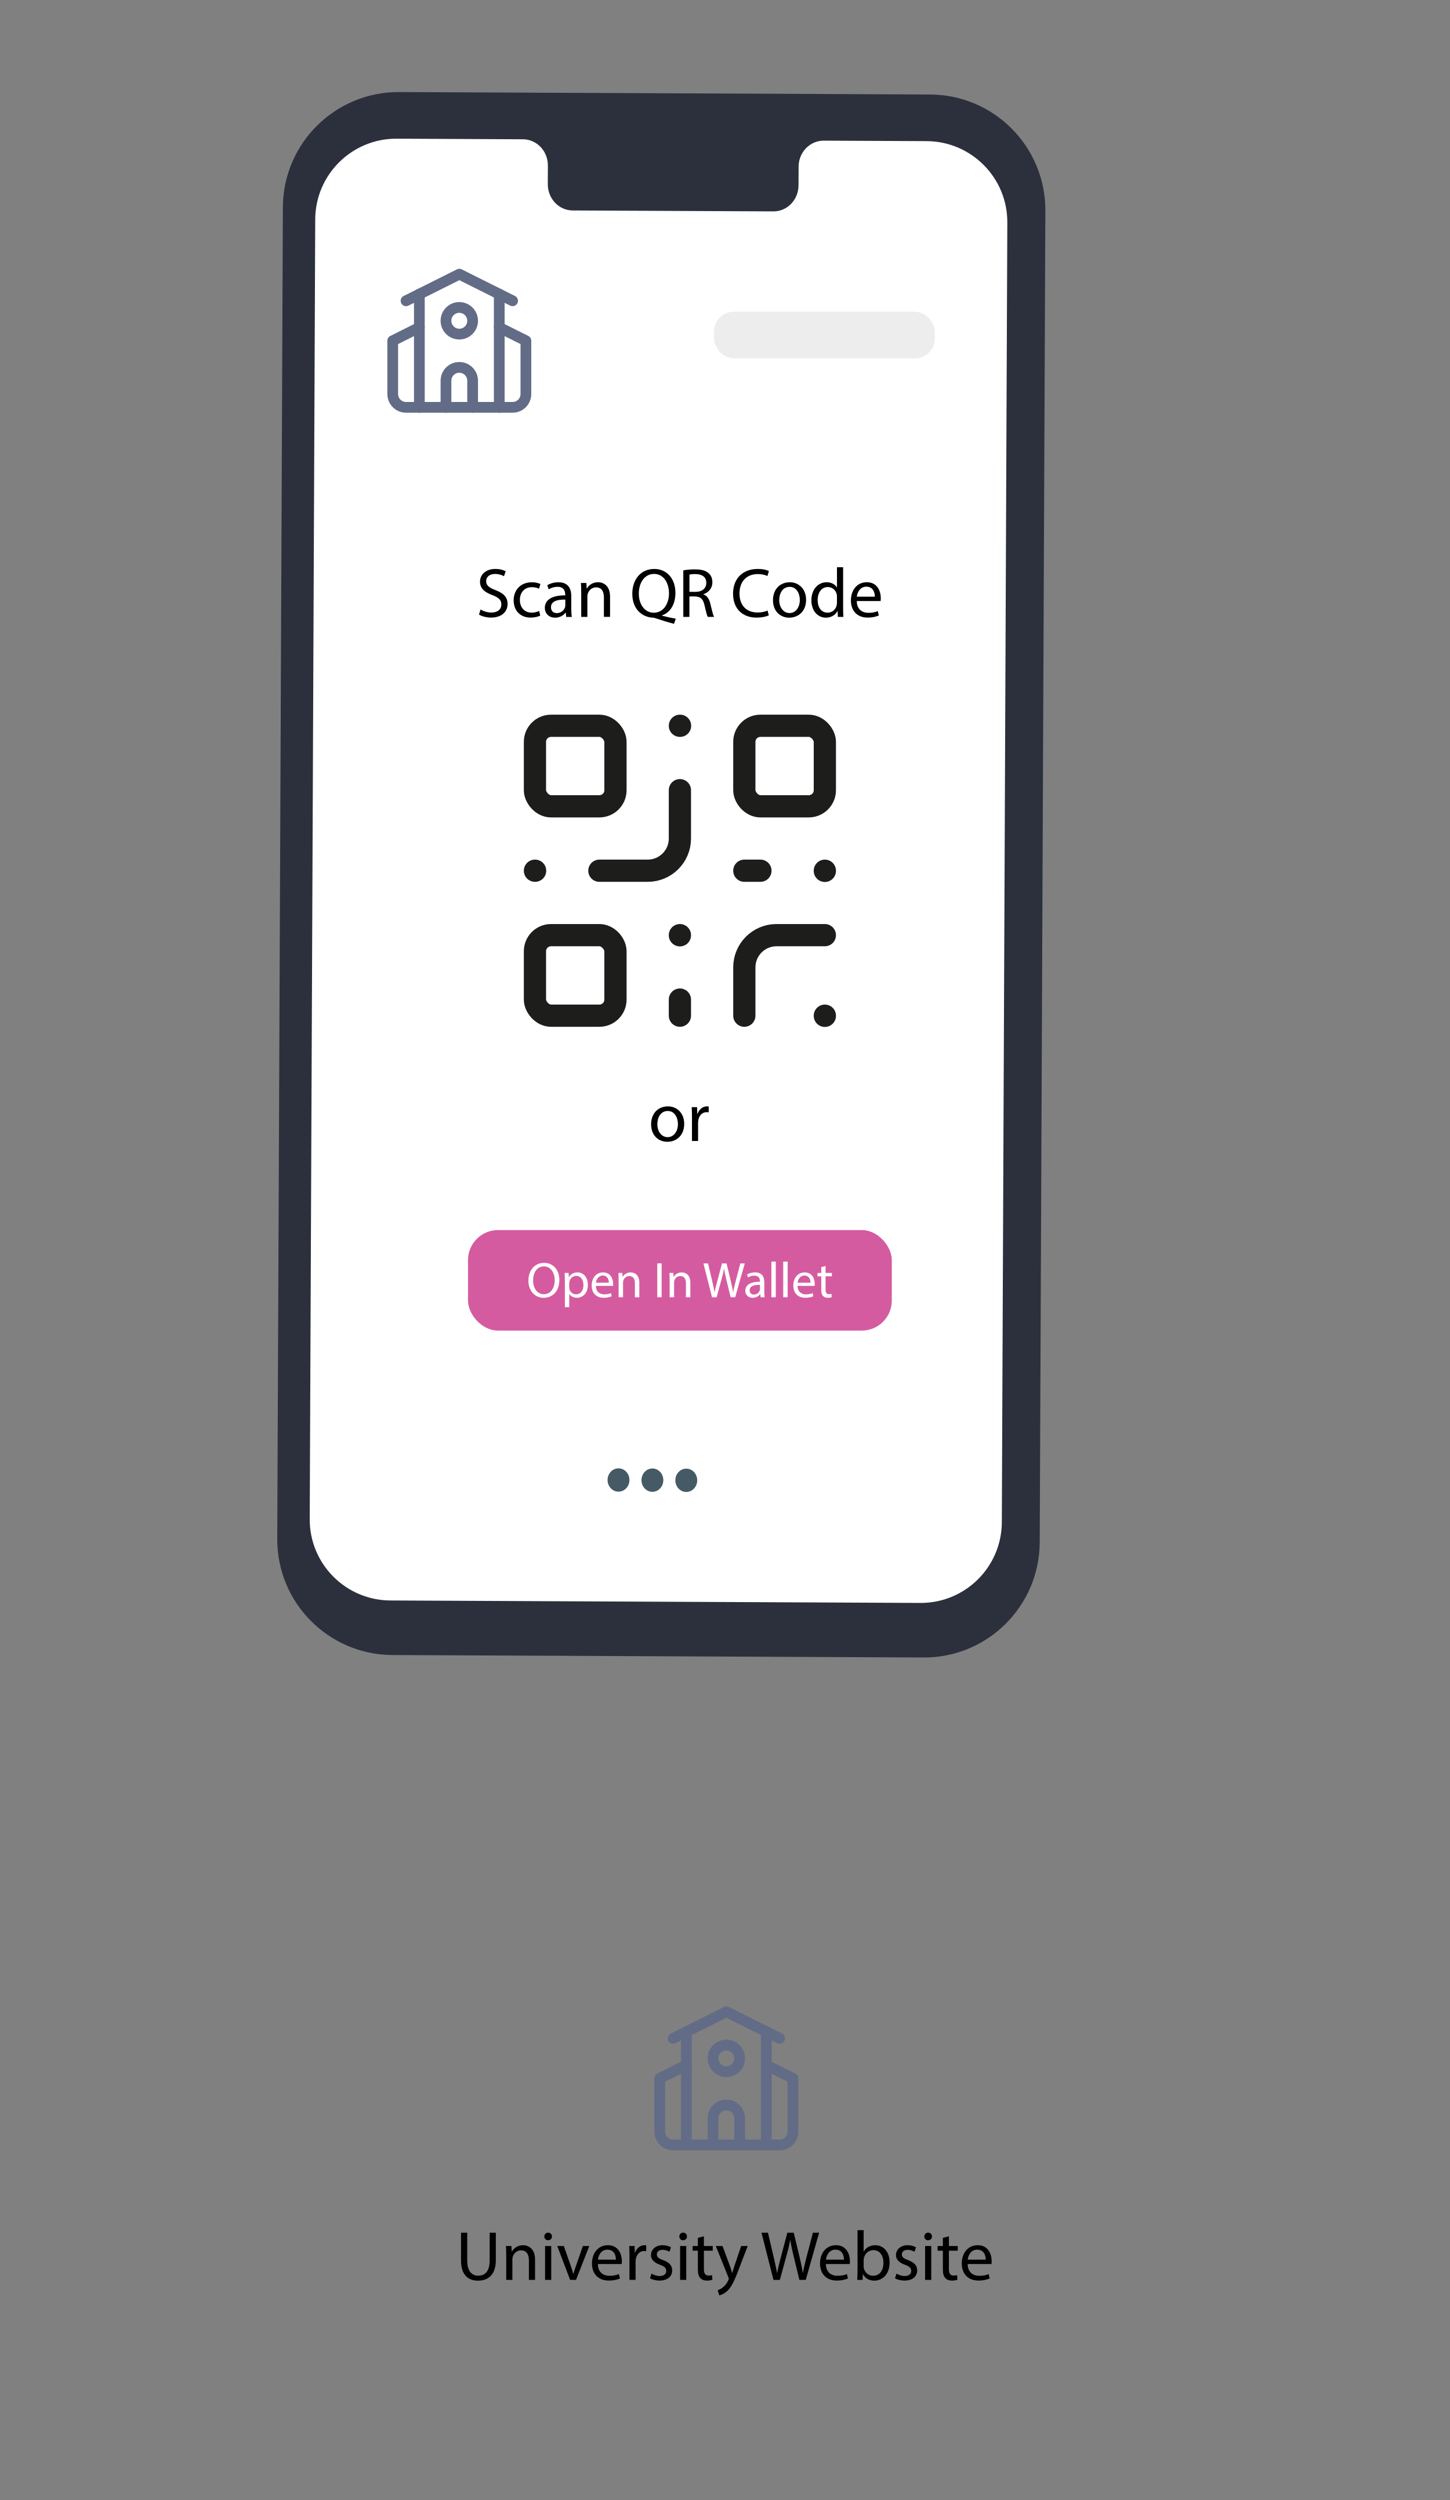<?xml version="1.0" encoding="UTF-8"?><svg id="Lager_1" xmlns="http://www.w3.org/2000/svg" viewBox="0 0 580 1000"><rect x="0" y="0" width="580" height="1000" fill="#808080" stroke="none"/><g><g><path d="M269.24,815.29l21.31-10.65,21.31,10.65m-5.33,10.65l10.65,5.33v21.31c0,2.94-2.38,5.33-5.33,5.33h-42.61c-2.94,0-5.33-2.38-5.33-5.33v-21.31l10.65-5.33" fill="none" stroke="#626c87" stroke-linecap="round" stroke-linejoin="round" stroke-width="4.3"/><path d="M295.87,857.9v-10.65c0-2.94-2.38-5.33-5.33-5.33h0c-2.94,0-5.33,2.38-5.33,5.33v10.65m21.31-45.28v45.28m-31.96-45.28v45.28" fill="none" stroke="#626c87" stroke-linecap="round" stroke-linejoin="round" stroke-width="4.3"/><circle cx="290.54" cy="823.28" r="5.33" fill="none" stroke="#626c87" stroke-linecap="round" stroke-linejoin="round" stroke-width="4.3"/></g><g><path d="M186.89,893.01v11.17c0,4.23,1.88,6.02,4.39,6.02,2.8,0,4.59-1.85,4.59-6.02v-11.17h2.46v11c0,5.8-3.05,8.18-7.14,8.18-3.86,0-6.78-2.21-6.78-8.06v-11.12h2.46Z"/><path d="M202.49,902c0-1.4-.03-2.55-.11-3.67h2.18l.14,2.24h.05c.67-1.29,2.24-2.55,4.48-2.55,1.88,0,4.79,1.12,4.79,5.77v8.09h-2.46v-7.81c0-2.18-.81-4-3.14-4-1.62,0-2.88,1.15-3.3,2.52-.11,.31-.17,.73-.17,1.15v8.15h-2.46v-9.88Z"/><path d="M220.77,894.52c.03,.84-.59,1.51-1.57,1.51-.87,0-1.48-.67-1.48-1.51s.64-1.54,1.54-1.54,1.51,.67,1.51,1.54Zm-2.74,17.36v-13.55h2.46v13.55h-2.46Z"/><path d="M225.53,898.33l2.66,7.62c.45,1.23,.81,2.35,1.09,3.47h.08c.31-1.12,.7-2.24,1.15-3.47l2.63-7.62h2.58l-5.32,13.55h-2.35l-5.15-13.55h2.63Z"/><path d="M239.14,905.55c.06,3.33,2.18,4.7,4.65,4.7,1.76,0,2.83-.31,3.75-.7l.42,1.76c-.87,.39-2.35,.84-4.51,.84-4.17,0-6.66-2.74-6.66-6.83s2.41-7.31,6.36-7.31c4.42,0,5.6,3.89,5.6,6.38,0,.5-.05,.9-.08,1.15h-9.52Zm7.22-1.76c.03-1.57-.64-4-3.42-4-2.49,0-3.58,2.3-3.78,4h7.2Z"/><path d="M251.79,902.56c0-1.6-.03-2.97-.11-4.23h2.16l.08,2.66h.11c.62-1.82,2.1-2.97,3.75-2.97,.28,0,.47,.03,.7,.08v2.32c-.25-.06-.5-.08-.84-.08-1.74,0-2.97,1.32-3.3,3.16-.05,.34-.11,.73-.11,1.15v7.22h-2.44v-9.32Z"/><path d="M260.61,909.36c.73,.48,2.02,.98,3.25,.98,1.79,0,2.63-.9,2.63-2.02,0-1.18-.7-1.82-2.52-2.49-2.44-.87-3.58-2.21-3.58-3.84,0-2.18,1.76-3.98,4.68-3.98,1.37,0,2.58,.39,3.33,.84l-.62,1.79c-.53-.34-1.51-.78-2.77-.78-1.46,0-2.27,.84-2.27,1.85,0,1.12,.81,1.62,2.58,2.3,2.35,.9,3.56,2.07,3.56,4.09,0,2.38-1.85,4.06-5.07,4.06-1.48,0-2.86-.36-3.81-.92l.62-1.88Z"/><path d="M274.78,894.52c.03,.84-.59,1.51-1.57,1.51-.87,0-1.48-.67-1.48-1.51s.64-1.54,1.54-1.54,1.51,.67,1.51,1.54Zm-2.74,17.36v-13.55h2.46v13.55h-2.46Z"/><path d="M281.56,894.44v3.89h3.53v1.88h-3.53v7.31c0,1.68,.48,2.63,1.85,2.63,.64,0,1.12-.08,1.43-.17l.11,1.85c-.48,.2-1.23,.34-2.19,.34-1.15,0-2.07-.36-2.66-1.04-.7-.73-.95-1.93-.95-3.53v-7.39h-2.1v-1.88h2.1v-3.25l2.41-.64Z"/><path d="M289.01,898.33l2.97,8.01c.31,.9,.64,1.96,.87,2.77h.06c.25-.81,.53-1.85,.87-2.83l2.69-7.95h2.61l-3.7,9.66c-1.76,4.65-2.97,7.03-4.65,8.48-1.21,1.06-2.41,1.48-3.03,1.6l-.62-2.07c.62-.2,1.43-.59,2.16-1.2,.67-.53,1.51-1.48,2.07-2.74,.11-.25,.2-.45,.2-.59s-.06-.34-.17-.64l-5.01-12.49h2.69Z"/><path d="M309.39,911.88l-4.79-18.87h2.58l2.24,9.55c.56,2.35,1.06,4.7,1.4,6.52h.06c.31-1.88,.9-4.12,1.54-6.55l2.52-9.52h2.55l2.3,9.58c.53,2.24,1.04,4.48,1.32,6.47h.05c.39-2.07,.92-4.17,1.51-6.52l2.49-9.52h2.49l-5.35,18.87h-2.55l-2.38-9.83c-.59-2.41-.98-4.26-1.23-6.16h-.05c-.34,1.88-.76,3.72-1.46,6.16l-2.69,9.83h-2.55Z"/><path d="M330.36,905.55c.06,3.33,2.18,4.7,4.65,4.7,1.76,0,2.83-.31,3.75-.7l.42,1.76c-.87,.39-2.35,.84-4.51,.84-4.17,0-6.66-2.74-6.66-6.83s2.41-7.31,6.36-7.31c4.42,0,5.6,3.89,5.6,6.38,0,.5-.05,.9-.08,1.15h-9.52Zm7.22-1.76c.03-1.57-.64-4-3.42-4-2.49,0-3.58,2.3-3.78,4h7.2Z"/><path d="M342.9,911.88c.06-.92,.11-2.3,.11-3.5v-16.38h2.44v8.51h.06c.87-1.51,2.44-2.49,4.62-2.49,3.36,0,5.74,2.8,5.71,6.92,0,4.84-3.05,7.25-6.08,7.25-1.96,0-3.53-.76-4.54-2.55h-.08l-.11,2.24h-2.13Zm2.55-5.43c0,.31,.06,.62,.11,.9,.48,1.71,1.9,2.88,3.7,2.88,2.58,0,4.12-2.1,4.12-5.21,0-2.72-1.4-5.04-4.03-5.04-1.68,0-3.25,1.15-3.75,3.02-.06,.28-.14,.62-.14,1.01v2.44Z"/><path d="M358.61,909.36c.73,.48,2.02,.98,3.25,.98,1.79,0,2.63-.9,2.63-2.02,0-1.18-.7-1.82-2.52-2.49-2.44-.87-3.58-2.21-3.58-3.84,0-2.18,1.76-3.98,4.68-3.98,1.37,0,2.58,.39,3.33,.84l-.62,1.79c-.53-.34-1.51-.78-2.77-.78-1.46,0-2.27,.84-2.27,1.85,0,1.12,.81,1.62,2.58,2.3,2.35,.9,3.56,2.07,3.56,4.09,0,2.38-1.85,4.06-5.07,4.06-1.48,0-2.86-.36-3.81-.92l.62-1.88Z"/><path d="M372.78,894.52c.03,.84-.59,1.51-1.57,1.51-.87,0-1.48-.67-1.48-1.51s.64-1.54,1.54-1.54,1.51,.67,1.51,1.54Zm-2.74,17.36v-13.55h2.46v13.55h-2.46Z"/><path d="M379.56,894.44v3.89h3.53v1.88h-3.53v7.31c0,1.68,.48,2.63,1.85,2.63,.64,0,1.12-.08,1.43-.17l.11,1.85c-.48,.2-1.23,.34-2.19,.34-1.15,0-2.07-.36-2.66-1.04-.7-.73-.95-1.93-.95-3.53v-7.39h-2.1v-1.88h2.1v-3.25l2.41-.64Z"/><path d="M387.06,905.55c.05,3.33,2.18,4.7,4.65,4.7,1.77,0,2.83-.31,3.75-.7l.42,1.76c-.87,.39-2.35,.84-4.51,.84-4.17,0-6.66-2.74-6.66-6.83s2.41-7.31,6.36-7.31c4.42,0,5.6,3.89,5.6,6.38,0,.5-.06,.9-.08,1.15h-9.52Zm7.22-1.76c.03-1.57-.64-4-3.42-4-2.49,0-3.58,2.3-3.78,4h7.2Z"/></g></g><g><path d="M369.4,662.94l-212.44-.98c-25.55-.12-46.17-20.92-46.06-46.47l2.25-532.59c.11-25.56,20.92-46.2,46.49-46.08l212.44,.98c25.55,.12,46.17,20.92,46.06,46.47l-2.25,532.6c-.11,25.56-20.92,46.2-46.49,46.08Z" fill="#2b303c"/><path d="M370.67,56.45l-41.19-.19c-5.52-.02-10.02,4.64-10.04,10.41l-.03,7.47c-.02,5.77-4.52,10.44-10.04,10.41l-80.29-.37c-5.52-.02-9.98-4.73-9.96-10.5l.03-7.47c.02-5.77-4.43-10.48-9.96-10.5l-14.49-.07-36.05-.17c-17.9-.08-32.48,14.37-32.56,32.27l-2.2,519.85c-.08,17.9,14.37,32.47,32.26,32.55l212.02,.98c17.9,.08,32.48-14.37,32.56-32.27l2.2-519.85c.07-17.89-14.37-32.46-32.26-32.55Z" fill="#fff"/></g><path d="M251.77,591.98c-.01,2.58-1.98,4.65-4.39,4.64-2.42-.01-4.36-2.11-4.35-4.69,.01-2.58,1.98-4.66,4.39-4.64,2.42,.01,4.37,2.11,4.35,4.69Z" fill="#455a64"/><path d="M265.33,592.04c-.01,2.58-1.98,4.65-4.39,4.64-2.42-.01-4.36-2.11-4.35-4.69,.01-2.58,1.98-4.65,4.39-4.64,2.42,.01,4.36,2.11,4.35,4.69Z" fill="#455a64"/><path d="M278.88,592.1c-.01,2.58-1.98,4.66-4.39,4.64-2.42-.01-4.37-2.11-4.35-4.69,.01-2.58,1.98-4.65,4.39-4.64,2.42,.01,4.37,2.11,4.35,4.69Z" fill="#455a64"/><rect x="285.57" y="124.68" width="88.38" height="18.66" rx="8" ry="8" fill="#ededed"/><g><path d="M192.22,243.77c1.09,.67,2.69,1.23,4.37,1.23,2.49,0,3.95-1.32,3.95-3.22,0-1.76-1.01-2.77-3.56-3.75-3.08-1.09-4.98-2.69-4.98-5.35,0-2.94,2.44-5.12,6.1-5.12,1.93,0,3.33,.45,4.17,.92l-.67,1.99c-.62-.34-1.88-.9-3.58-.9-2.58,0-3.56,1.54-3.56,2.83,0,1.76,1.15,2.63,3.75,3.64,3.19,1.23,4.82,2.77,4.82,5.54,0,2.91-2.16,5.43-6.61,5.43-1.82,0-3.81-.53-4.82-1.2l.62-2.04Z"/><path d="M216.1,246.23c-.64,.34-2.07,.78-3.89,.78-4.09,0-6.75-2.77-6.75-6.92s2.86-7.2,7.28-7.2c1.46,0,2.74,.36,3.42,.7l-.56,1.9c-.59-.34-1.51-.64-2.86-.64-3.11,0-4.79,2.3-4.79,5.12,0,3.14,2.02,5.07,4.7,5.07,1.4,0,2.32-.36,3.02-.67l.42,1.85Z"/><path d="M226.49,246.74l-.2-1.71h-.08c-.76,1.06-2.21,2.02-4.14,2.02-2.74,0-4.14-1.93-4.14-3.89,0-3.28,2.91-5.07,8.15-5.04v-.28c0-1.12-.31-3.14-3.08-3.14-1.26,0-2.58,.39-3.53,1.01l-.56-1.62c1.12-.73,2.74-1.2,4.45-1.2,4.14,0,5.15,2.83,5.15,5.54v5.07c0,1.18,.06,2.32,.22,3.25h-2.24Zm-.36-6.92c-2.69-.06-5.74,.42-5.74,3.05,0,1.6,1.06,2.35,2.32,2.35,1.76,0,2.88-1.12,3.28-2.27,.08-.25,.14-.53,.14-.78v-2.35Z"/><path d="M232.48,236.85c0-1.4-.03-2.55-.11-3.67h2.18l.14,2.24h.06c.67-1.29,2.24-2.55,4.48-2.55,1.88,0,4.79,1.12,4.79,5.77v8.09h-2.46v-7.81c0-2.18-.81-4-3.14-4-1.62,0-2.88,1.15-3.3,2.52-.11,.31-.17,.73-.17,1.15v8.15h-2.46v-9.88Z"/><path d="M269.61,249.51c-2.55-.67-5.04-1.43-7.22-2.18-.39-.14-.78-.28-1.15-.28-4.48-.17-8.32-3.47-8.32-9.55s3.7-9.94,8.79-9.94,8.46,3.98,8.46,9.55c0,4.84-2.24,7.95-5.38,9.04v.11c1.88,.48,3.92,.92,5.52,1.2l-.7,2.04Zm-2.02-12.29c0-3.78-1.96-7.67-5.96-7.67s-6.13,3.81-6.1,7.9c-.03,4,2.18,7.62,5.99,7.62s6.08-3.53,6.08-7.84Z"/><path d="M273.33,228.12c1.23-.25,3-.39,4.68-.39,2.6,0,4.28,.48,5.46,1.54,.95,.84,1.48,2.13,1.48,3.58,0,2.49-1.57,4.14-3.56,4.82v.08c1.46,.5,2.32,1.85,2.77,3.81,.62,2.63,1.06,4.45,1.46,5.18h-2.52c-.31-.53-.73-2.16-1.26-4.51-.56-2.6-1.57-3.58-3.78-3.67h-2.3v8.18h-2.44v-18.62Zm2.44,8.6h2.49c2.6,0,4.26-1.43,4.26-3.58,0-2.44-1.76-3.5-4.34-3.53-1.18,0-2.02,.11-2.41,.22v6.89Z"/><path d="M307.52,246.12c-.9,.45-2.69,.9-4.98,.9-5.32,0-9.32-3.36-9.32-9.55s4-9.91,9.86-9.91c2.35,0,3.84,.5,4.48,.84l-.59,1.99c-.92-.45-2.24-.78-3.81-.78-4.42,0-7.36,2.83-7.36,7.78,0,4.62,2.66,7.59,7.25,7.59,1.48,0,3-.31,3.98-.78l.5,1.93Z"/><path d="M322.44,239.85c0,5.01-3.47,7.2-6.75,7.2-3.67,0-6.5-2.69-6.5-6.97,0-4.54,2.97-7.2,6.72-7.2s6.52,2.83,6.52,6.97Zm-10.75,.14c0,2.97,1.71,5.21,4.12,5.21s4.12-2.21,4.12-5.26c0-2.3-1.15-5.21-4.06-5.21s-4.17,2.69-4.17,5.26Z"/><path d="M337.25,226.86v16.38c0,1.2,.03,2.58,.11,3.5h-2.21l-.11-2.35h-.06c-.76,1.51-2.41,2.66-4.62,2.66-3.28,0-5.8-2.77-5.8-6.89-.03-4.51,2.77-7.28,6.08-7.28,2.07,0,3.47,.98,4.09,2.07h.06v-8.09h2.46Zm-2.46,11.84c0-.31-.03-.73-.11-1.04-.36-1.57-1.71-2.86-3.56-2.86-2.55,0-4.06,2.24-4.06,5.24,0,2.74,1.34,5.01,4,5.01,1.65,0,3.16-1.09,3.61-2.94,.08-.34,.11-.67,.11-1.06v-2.35Z"/><path d="M342.71,240.41c.06,3.33,2.18,4.7,4.65,4.7,1.76,0,2.83-.31,3.75-.7l.42,1.76c-.87,.39-2.35,.84-4.51,.84-4.17,0-6.66-2.74-6.66-6.83s2.41-7.31,6.36-7.31c4.42,0,5.6,3.89,5.6,6.38,0,.5-.06,.9-.08,1.15h-9.52Zm7.22-1.76c.03-1.57-.64-4-3.42-4-2.49,0-3.58,2.3-3.78,4h7.2Z"/></g><g><path d="M273.68,449.48c0,5.01-3.47,7.2-6.75,7.2-3.67,0-6.49-2.69-6.49-6.97,0-4.54,2.97-7.2,6.72-7.2s6.52,2.83,6.52,6.97Zm-10.75,.14c0,2.97,1.71,5.21,4.12,5.21s4.12-2.21,4.12-5.26c0-2.3-1.15-5.21-4.06-5.21s-4.17,2.69-4.17,5.26Z"/><path d="M276.79,447.05c0-1.6-.03-2.97-.11-4.23h2.16l.08,2.66h.11c.62-1.82,2.1-2.97,3.75-2.97,.28,0,.47,.03,.7,.08v2.32c-.25-.06-.5-.08-.84-.08-1.74,0-2.97,1.32-3.3,3.16-.05,.34-.11,.73-.11,1.15v7.22h-2.44v-9.32Z"/></g><g><path d="M162.42,120.31l21.31-10.65,21.31,10.65m-5.33,10.65l10.65,5.33v21.31c0,2.94-2.38,5.33-5.33,5.33h-42.61c-2.94,0-5.33-2.38-5.33-5.33v-21.31l10.65-5.33" fill="none" stroke="#626c87" stroke-linecap="round" stroke-linejoin="round" stroke-width="4.3"/><path d="M189.05,162.92v-10.65c0-2.94-2.38-5.33-5.33-5.33h0c-2.94,0-5.33,2.38-5.33,5.33v10.65m21.31-45.28v45.28m-31.96-45.28v45.28" fill="none" stroke="#626c87" stroke-linecap="round" stroke-linejoin="round" stroke-width="4.3"/><circle cx="183.72" cy="128.3" r="5.33" fill="none" stroke="#626c87" stroke-linecap="round" stroke-linejoin="round" stroke-width="4.3"/></g><g><rect x="213.98" y="290.29" width="32.21" height="32.21" rx="6.44" ry="6.44" fill="none" stroke="#1d1d1b" stroke-linecap="round" stroke-linejoin="round" stroke-width="8.89"/><rect x="297.73" y="290.29" width="32.21" height="32.21" rx="6.44" ry="6.44" fill="none" stroke="#1d1d1b" stroke-linecap="round" stroke-linejoin="round" stroke-width="8.89"/><rect x="213.98" y="374.03" width="32.21" height="32.21" rx="6.44" ry="6.44" fill="none" stroke="#1d1d1b" stroke-linecap="round" stroke-linejoin="round" stroke-width="8.89"/><path d="M329.94,374.03h-19.33c-7.12,0-12.88,5.77-12.88,12.88v19.33" fill="none" stroke="#1d1d1b" stroke-linecap="round" stroke-linejoin="round" stroke-width="8.89"/><path d="M329.94,406.24v.06" fill="none" stroke="#1d1d1b" stroke-linecap="round" stroke-linejoin="round" stroke-width="8.89"/><path d="M271.96,316.05v19.33c0,7.12-5.77,12.88-12.88,12.88h-19.33" fill="none" stroke="#1d1d1b" stroke-linecap="round" stroke-linejoin="round" stroke-width="8.89"/><path d="M213.98,348.26h.06" fill="none" stroke="#1d1d1b" stroke-linecap="round" stroke-linejoin="round" stroke-width="8.89"/><path d="M271.96,290.29h.06" fill="none" stroke="#1d1d1b" stroke-linecap="round" stroke-linejoin="round" stroke-width="8.89"/><path d="M271.96,374.03v.06" fill="none" stroke="#1d1d1b" stroke-linecap="round" stroke-linejoin="round" stroke-width="8.89"/><path d="M297.73,348.26h6.44" fill="none" stroke="#1d1d1b" stroke-linecap="round" stroke-linejoin="round" stroke-width="8.89"/><path d="M329.94,348.26v.06" fill="none" stroke="#1d1d1b" stroke-linecap="round" stroke-linejoin="round" stroke-width="8.89"/><path d="M271.96,406.24v-6.44" fill="none" stroke="#1d1d1b" stroke-linecap="round" stroke-linejoin="round" stroke-width="8.89"/></g><g><rect x="187.2" y="491.99" width="169.52" height="40.2" rx="12" ry="12" fill="#d55ba0"/><g><path d="M223.74,511.95c0,4.66-2.83,7.13-6.29,7.13s-6.09-2.77-6.09-6.87c0-4.3,2.67-7.11,6.29-7.11s6.09,2.83,6.09,6.85Zm-10.51,.22c0,2.89,1.57,5.49,4.32,5.49s4.34-2.55,4.34-5.63c0-2.69-1.41-5.51-4.32-5.51s-4.34,2.67-4.34,5.65Z" fill="#fff"/><path d="M225.94,512.31c0-1.25-.04-2.25-.08-3.18h1.59l.08,1.67h.04c.72-1.19,1.87-1.89,3.46-1.89,2.35,0,4.12,1.99,4.12,4.94,0,3.5-2.13,5.22-4.42,5.22-1.29,0-2.41-.56-2.99-1.53h-.04v5.29h-1.75v-10.53Zm1.75,2.59c0,.26,.04,.5,.08,.72,.32,1.23,1.39,2.07,2.65,2.07,1.87,0,2.95-1.53,2.95-3.76,0-1.95-1.02-3.62-2.89-3.62-1.21,0-2.33,.86-2.67,2.19-.06,.22-.12,.48-.12,.72v1.67Z" fill="#fff"/><path d="M238.36,514.32c.04,2.39,1.57,3.38,3.34,3.38,1.27,0,2.03-.22,2.69-.5l.3,1.27c-.62,.28-1.69,.6-3.24,.6-3,0-4.78-1.97-4.78-4.9s1.73-5.25,4.56-5.25c3.18,0,4.02,2.79,4.02,4.58,0,.36-.04,.64-.06,.82h-6.83Zm5.18-1.27c.02-1.12-.46-2.87-2.45-2.87-1.79,0-2.57,1.65-2.71,2.87h5.17Z" fill="#fff"/><path d="M247.44,511.76c0-1-.02-1.83-.08-2.63h1.57l.1,1.61h.04c.48-.92,1.61-1.83,3.22-1.83,1.35,0,3.44,.8,3.44,4.14v5.81h-1.77v-5.61c0-1.57-.58-2.87-2.25-2.87-1.17,0-2.07,.82-2.37,1.81-.08,.22-.12,.52-.12,.82v5.85h-1.77v-7.09Z" fill="#fff"/><path d="M264.65,505.31v13.54h-1.75v-13.54h1.75Z" fill="#fff"/><path d="M267.85,511.76c0-1-.02-1.83-.08-2.63h1.57l.1,1.61h.04c.48-.92,1.61-1.83,3.22-1.83,1.35,0,3.44,.8,3.44,4.14v5.81h-1.77v-5.61c0-1.57-.58-2.87-2.25-2.87-1.17,0-2.07,.82-2.37,1.81-.08,.22-.12,.52-.12,.82v5.85h-1.77v-7.09Z" fill="#fff"/><path d="M284.81,518.86l-3.44-13.54h1.85l1.61,6.85c.4,1.69,.76,3.38,1,4.68h.04c.22-1.35,.64-2.95,1.11-4.7l1.81-6.83h1.83l1.65,6.87c.38,1.61,.74,3.22,.94,4.64h.04c.28-1.49,.66-3,1.09-4.68l1.79-6.83h1.79l-3.84,13.54h-1.83l-1.71-7.05c-.42-1.73-.7-3.05-.88-4.42h-.04c-.24,1.35-.54,2.67-1.04,4.42l-1.93,7.05h-1.83Z" fill="#fff"/><path d="M304.25,518.86l-.14-1.23h-.06c-.54,.76-1.59,1.45-2.97,1.45-1.97,0-2.97-1.39-2.97-2.79,0-2.35,2.09-3.64,5.85-3.62v-.2c0-.8-.22-2.25-2.21-2.25-.9,0-1.85,.28-2.53,.72l-.4-1.17c.8-.52,1.97-.86,3.2-.86,2.97,0,3.7,2.03,3.7,3.98v3.64c0,.84,.04,1.67,.16,2.33h-1.61Zm-.26-4.96c-1.93-.04-4.12,.3-4.12,2.19,0,1.15,.76,1.69,1.67,1.69,1.27,0,2.07-.8,2.35-1.63,.06-.18,.1-.38,.1-.56v-1.69Z" fill="#fff"/><path d="M308.55,504.59h1.77v14.27h-1.77v-14.27Z" fill="#fff"/><path d="M313.29,504.59h1.77v14.27h-1.77v-14.27Z" fill="#fff"/><path d="M319.02,514.32c.04,2.39,1.57,3.38,3.33,3.38,1.27,0,2.03-.22,2.69-.5l.3,1.27c-.62,.28-1.69,.6-3.24,.6-3,0-4.78-1.97-4.78-4.9s1.73-5.25,4.56-5.25c3.18,0,4.02,2.79,4.02,4.58,0,.36-.04,.64-.06,.82h-6.83Zm5.18-1.27c.02-1.12-.46-2.87-2.45-2.87-1.79,0-2.57,1.65-2.71,2.87h5.17Z" fill="#fff"/><path d="M330.23,506.34v2.79h2.53v1.35h-2.53v5.25c0,1.21,.34,1.89,1.33,1.89,.46,0,.8-.06,1.02-.12l.08,1.33c-.34,.14-.88,.24-1.57,.24-.82,0-1.49-.26-1.91-.74-.5-.52-.68-1.39-.68-2.53v-5.31h-1.51v-1.35h1.51v-2.33l1.73-.46Z" fill="#fff"/></g></g></svg>